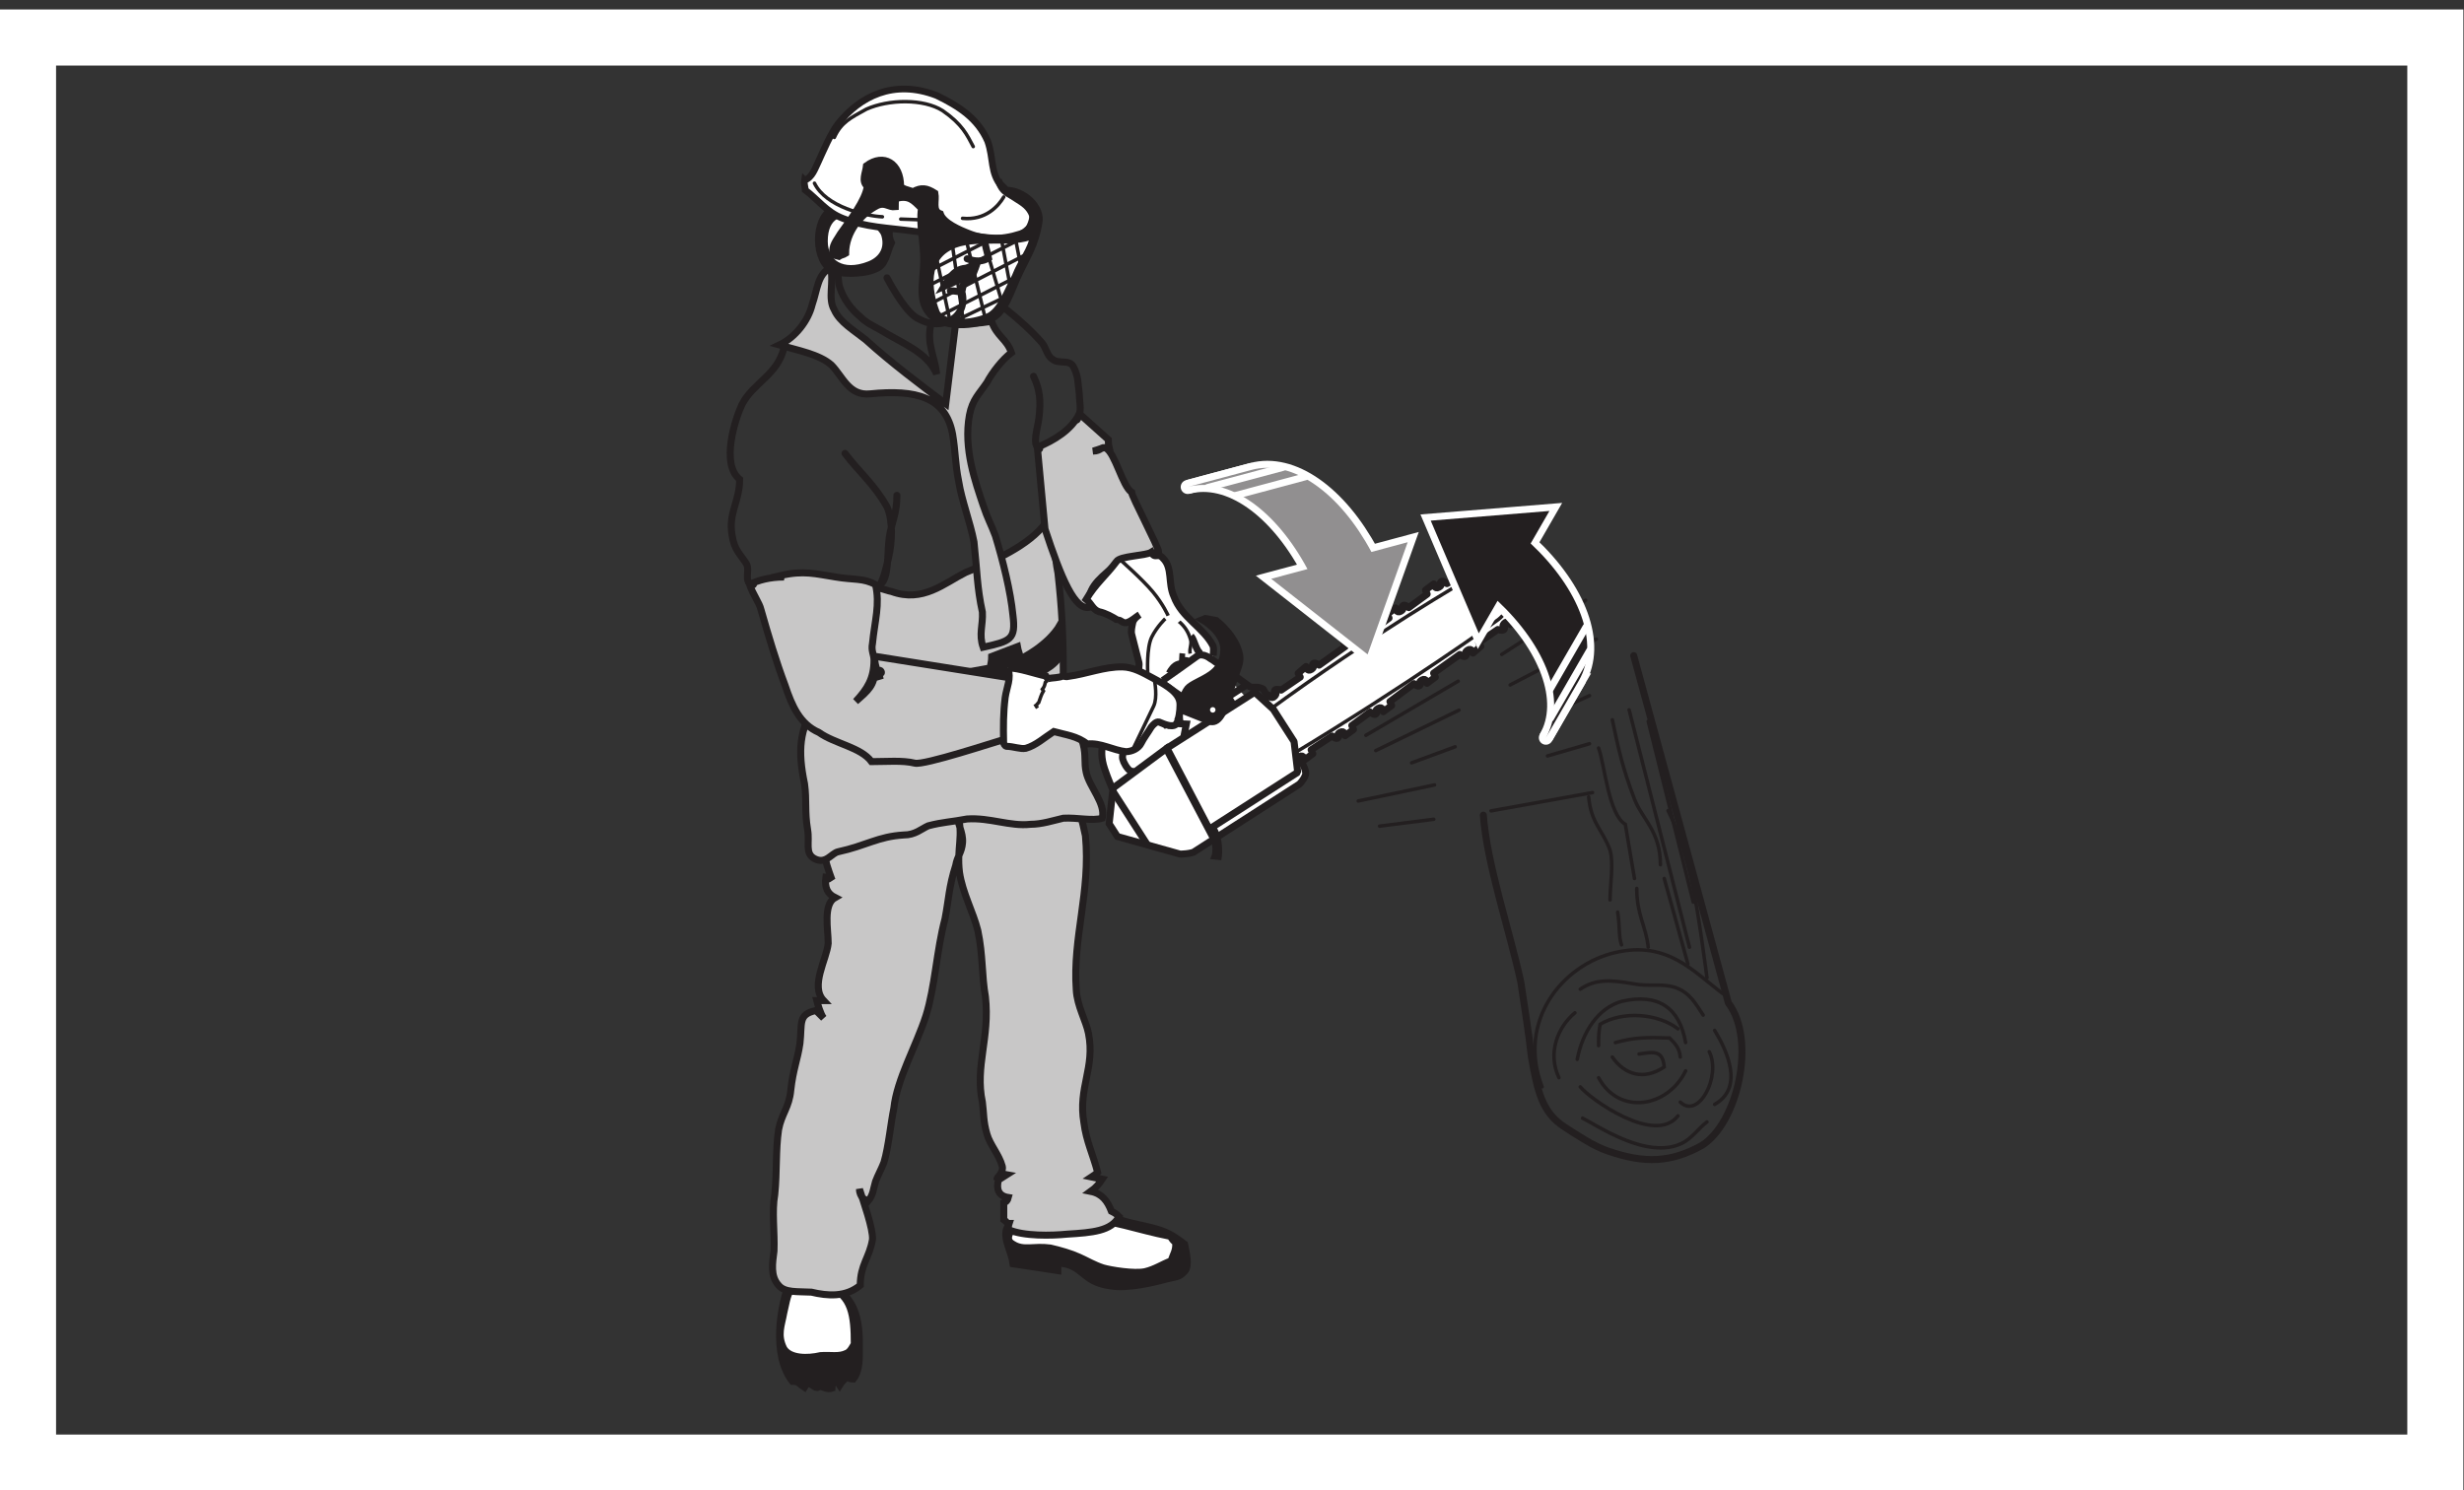 <?xml version="1.0" encoding="UTF-8" standalone="no"?>
<svg
   xmlns:dc="http://purl.org/dc/elements/1.1/"
   xmlns:cc="http://creativecommons.org/ns#"
   xmlns:rdf="http://www.w3.org/1999/02/22-rdf-syntax-ns#"
   xmlns:svg="http://www.w3.org/2000/svg"
   xmlns="http://www.w3.org/2000/svg"
   viewBox="0 0 234.333 141.733"
   height="141.733"
   width="234.333"
   xml:space="preserve"
   id="svg2"
   version="1.1"><rect x="0" y="0" width="234.333" height="141.733" fill="#333333" stroke="none"/><defs
     id="defs6" /><g
     transform="matrix(1.333,0,0,-1.333,0,141.733)"
     id="g10"><g
       transform="scale(0.1)"
       id="g12"><path
         id="path14"
         style="fill:#231f20;fill-opacity:1;fill-rule:nonzero;stroke:none"
         d="m 595.777,914.555 c -14.156,-3.266 -16.328,-34.305 -3.257,-43.563 4.351,-3.812 23.41,-3.812 31.582,0 8.171,2.719 8.171,10.887 11.976,19.059 -1.629,3.265 -1.629,5.988 -1.629,10.89 -4.902,3.27 -5.992,8.715 -10.894,11.438 -11.977,5.984 -21.782,3.266 -32.672,-1.633 l 4.894,3.809" /><path
         id="path16"
         style="fill:none;stroke:#231f20;stroke-width:4.806;stroke-linecap:round;stroke-linejoin:miter;stroke-miterlimit:3.864;stroke-dasharray:none;stroke-opacity:1"
         d="m 595.777,914.555 c -14.156,-3.266 -16.328,-34.305 -3.257,-43.563 4.351,-3.812 23.41,-3.812 31.582,0 8.171,2.719 8.171,10.887 11.976,19.059 -1.629,3.265 -1.629,5.988 -1.629,10.89 -4.902,3.27 -5.992,8.715 -10.894,11.438 -11.977,5.984 -21.782,3.266 -32.672,-1.633 z" /><path
         id="path18"
         style="fill:#ffffff;fill-opacity:1;fill-rule:nonzero;stroke:none"
         d="m 588.164,891.141 c 0,-15.793 13.063,-23.961 31.57,-16.883 7.637,2.719 14.715,9.801 11.45,21.238 -1.09,3.817 -4.36,5.445 -5.454,8.715 -6.531,2.176 -8.71,5.445 -15.242,6.535 -9.808,2.176 -22.324,-0.547 -22.324,-19.605" /><path
         id="path20"
         style="fill:none;stroke:#231f20;stroke-width:4.806;stroke-linecap:round;stroke-linejoin:miter;stroke-miterlimit:3.864;stroke-dasharray:none;stroke-opacity:1"
         d="m 588.164,891.141 c 0,-15.793 13.063,-23.961 31.57,-16.883 7.637,2.719 14.715,9.801 11.45,21.238 -1.09,3.817 -4.36,5.445 -5.454,8.715 -6.531,2.176 -8.71,5.445 -15.242,6.535 -9.808,2.176 -22.324,-0.547 -22.324,-19.605 z" /><path
         id="path22"
         style="fill:#231f20;fill-opacity:1;fill-rule:nonzero;stroke:none"
         d="m 574.543,155.41 c -5.445,0 -6.531,-2.722 -10.344,-4.355 -8.168,-19.61 -13.617,-55.008 1.09,-73.528 4.899,0 4.356,-1.629 8.711,-4.351 1.09,1.637 1.637,2.723 2.184,3.816 2.711,-1.641 7.078,-5.984 8.164,-2.734 3.816,-1.082 5.988,-2.715 9.257,-1.629 0,4.363 2.719,6.531 5.442,2.184 1.633,2.715 3.812,4.348 5.449,5.977 1.633,-1.629 2.727,-1.629 4.356,-1.629 4.902,6.004 4.355,15.254 4.355,25.598 0,21.785 -5.449,32.683 -19.602,41.941 -5.988,3.797 -9.804,9.246 -19.062,8.711" /><path
         id="path24"
         style="fill:none;stroke:#231f20;stroke-width:4.806;stroke-linecap:round;stroke-linejoin:miter;stroke-miterlimit:3.864;stroke-dasharray:none;stroke-opacity:1"
         d="m 574.543,155.41 c -5.445,0 -6.531,-2.722 -10.344,-4.355 -8.168,-19.61 -13.617,-55.008 1.09,-73.528 4.899,0 4.356,-1.629 8.711,-4.351 1.09,1.637 1.637,2.723 2.184,3.816 2.711,-1.641 7.078,-5.984 8.164,-2.734 3.816,-1.082 5.988,-2.715 9.257,-1.629 0,4.363 2.719,6.531 5.442,2.184 1.633,2.715 3.812,4.348 5.449,5.977 1.633,-1.629 2.727,-1.629 4.356,-1.629 4.902,6.004 4.355,15.254 4.355,25.598 0,21.785 -5.449,32.683 -19.602,41.941 -5.988,3.797 -9.804,9.246 -19.062,8.711 z" /><path
         id="path26"
         style="fill:#231f20;fill-opacity:1;fill-rule:nonzero;stroke:none"
         d="m 729.211,200.066 c -3.27,-3.281 -10.356,-9.8 -11.441,-14.707 -1.633,-7.625 3.808,-15.242 4.902,-23.964 l 32.133,-4.891 c 0,2.168 0,3.801 0,5.437 18.511,-1.089 16.328,-13.613 37.574,-16.336 11.98,-2.175 32.129,2.723 39.754,4.891 6.535,1.645 9.254,1.098 13.07,5.449 3.813,3.821 1.086,14.172 0,19.614 -6.535,4.902 -10.89,8.171 -20.148,10.886 -14.164,3.821 -19.606,3.821 -32.133,8.711 -17.426,4.91 -43.02,1.094 -61.535,5.996 -0.547,-0.539 -1.637,-1.086 -2.176,-1.086" /><path
         id="path28"
         style="fill:none;stroke:#231f20;stroke-width:4.806;stroke-linecap:round;stroke-linejoin:miter;stroke-miterlimit:3.864;stroke-dasharray:none;stroke-opacity:1"
         d="m 729.211,200.066 c -3.27,-3.281 -10.356,-9.8 -11.441,-14.707 -1.633,-7.625 3.808,-15.242 4.902,-23.964 l 32.133,-4.891 c 0,2.168 0,3.801 0,5.437 18.511,-1.089 16.328,-13.613 37.574,-16.336 11.98,-2.175 32.129,2.723 39.754,4.891 6.535,1.645 9.254,1.098 13.07,5.449 3.813,3.821 1.086,14.172 0,19.614 -6.535,4.902 -10.89,8.171 -20.148,10.886 -14.164,3.821 -19.606,3.821 -32.133,8.711 -17.426,4.91 -43.02,1.094 -61.535,5.996 -0.547,-0.539 -1.637,-1.086 -2.176,-1.086 z" /><path
         id="path30"
         style="fill:#ffffff;fill-opacity:1;fill-rule:nonzero;stroke:none"
         d="m 566.918,146.152 c -5.449,-5.449 -5.449,-10.898 -7.621,-19.609 -1.637,-9.246 -4.902,-15.789 0,-25.598 4.355,-7.066 16.887,-7.066 26.133,-4.898 7.09,0.555 13.078,-1.074 18.519,1.629 2.727,1.094 4.367,4.914 5.446,6.543 0,20.156 -1.637,34.844 -18.512,40.84 -7.621,2.175 -20.695,2.734 -26.684,-3.809 l 2.719,4.902" /><path
         id="path32"
         style="fill:none;stroke:#231f20;stroke-width:4.806;stroke-linecap:round;stroke-linejoin:miter;stroke-miterlimit:3.864;stroke-dasharray:none;stroke-opacity:1"
         d="m 566.918,146.152 c -5.449,-5.449 -5.449,-10.898 -7.621,-19.609 -1.637,-9.246 -4.902,-15.789 0,-25.598 4.355,-7.066 16.887,-7.066 26.133,-4.898 7.09,0.555 13.078,-1.074 18.519,1.629 2.727,1.094 4.367,4.914 5.446,6.543 0,20.156 -1.637,34.844 -18.512,40.84 -7.621,2.175 -20.695,2.734 -26.684,-3.809 z" /><path
         id="path34"
         style="fill:#ffffff;fill-opacity:1;fill-rule:nonzero;stroke:none"
         d="m 729.211,191.348 c -4.363,-1.641 -14.707,-11.438 -6.539,-15.789 7.621,-4.907 14.699,-1.094 26.683,-2.727 7.086,-1.633 14.704,-3.809 20.7,-6.543 5.98,-2.703 10.343,-5.437 16.875,-7.617 5.449,-1.633 22.332,-4.356 29.949,-2.727 7.082,1.633 12.531,5.45 18.519,7.641 1.633,4.891 3.813,7.613 3.27,13.062 -1.637,1.086 -2.73,2.715 -3.809,4.36 -25.054,4.898 -39.211,11.433 -68.074,13.609 -16.883,0 -26.148,-7.613 -40.844,-2.715 l 3.27,-0.554" /><path
         id="path36"
         style="fill:none;stroke:#231f20;stroke-width:4.806;stroke-linecap:round;stroke-linejoin:miter;stroke-miterlimit:3.864;stroke-dasharray:none;stroke-opacity:1"
         d="m 729.211,191.348 c -4.363,-1.641 -14.707,-11.438 -6.539,-15.789 7.621,-4.907 14.699,-1.094 26.683,-2.727 7.086,-1.633 14.704,-3.809 20.7,-6.543 5.98,-2.703 10.343,-5.437 16.875,-7.617 5.449,-1.633 22.332,-4.356 29.949,-2.727 7.082,1.633 12.531,5.45 18.519,7.641 1.633,4.891 3.813,7.613 3.27,13.062 -1.637,1.086 -2.73,2.715 -3.809,4.36 -25.054,4.898 -39.211,11.433 -68.074,13.609 -16.883,0 -26.148,-7.613 -40.844,-2.715 z" /><path
         id="path38"
         style="fill:#c8c7c7;fill-opacity:1;fill-rule:nonzero;stroke:none"
         d="m 654.602,490.328 c -15.25,-4.902 -43.571,-7.074 -57.192,-17.976 -14.148,-10.344 -8.711,-23.418 -3.805,-37.024 -1.085,1.078 -2.175,2.172 -4.359,2.172 -1.082,-7.621 1.09,-11.977 6.531,-14.703 -8.707,-4.902 -4.894,-22.871 -4.894,-32.668 -1.086,-11.445 -13.07,-30.5 -3.266,-40.848 h -4.902 c 0.547,-2.176 2.715,-9.804 4.902,-12.523 -1.64,1.637 -3.269,3.269 -5.449,5.445 -13.07,-2.726 -9.801,-9.265 -11.441,-23.418 -1.629,-11.445 -4.899,-18.519 -6.528,-33.219 -1.094,-12.531 -6.539,-16.882 -8.715,-28.32 -2.179,-14.707 -1.089,-30.5 -2.718,-46.277 -2.184,-11.992 0,-27.239 -0.547,-40.317 -1.098,-8.711 -2.727,-17.964 3.265,-24.5 4.356,-5.449 13.614,-4.355 23.411,-4.902 11.441,-2.727 24.511,-3.809 34.859,4.902 0,14.7 6.539,19.602 8.719,32.676 0.535,7.617 -6.543,27.227 -9.266,35.938 0,-3.262 1.09,-4.356 2.184,-6.536 1.629,-0.542 2.718,-1.636 3.808,-2.175 3.809,4.355 3.809,8.711 5.446,14.16 1.632,4.355 4.359,9.258 5.996,13.613 3.265,10.899 4.902,28.32 7.074,38.672 2.172,20.691 15.793,44.105 22.871,65.895 6.531,20.691 7.629,46.828 13.609,69.148 2.735,14.16 2.735,22.883 7.637,38.133 1.082,6.527 4.356,9.25 4.902,16.332 0.536,7.625 -3.82,13.07 -3.82,20.695 4.899,-15.246 -0.547,-24.504 1.637,-41.933 2.183,-14.707 9.801,-28.325 13.066,-41.391 3.809,-17.969 2.731,-32.121 5.446,-47.367 3.265,-29.418 -7.618,-49.571 -2.172,-75.164 1.089,-8.164 0.535,-13.618 3.265,-22.871 2.172,-7.622 8.711,-14.7 10.887,-22.864 1.094,-4.367 -3.262,-7.09 -3.809,-9.804 0,3.261 4.364,4.343 7.079,3.808 l -5.989,-3.808 c -1.633,-6.543 0,-11.446 7.078,-12.539 -0.547,-2.176 -1.632,-3.25 -3.265,-3.809 v -11.973 c 1.633,-1.086 2.176,-2.722 3.808,-2.722 -0.543,-1.633 -0.543,-2.727 -0.543,-4.36 10.891,-4.898 31.043,-4.363 41.938,-3.269 17.969,1.093 31.582,2.176 37.023,12.519 -2.175,2.188 -3.269,2.727 -5.441,3.821 -2.723,7.078 -6.539,12.527 -14.703,14.16 3.812,2.722 5.992,5.437 8.164,8.711 -2.723,0.547 -4.899,1.09 -7.617,1.629 1.632,1.093 2.718,1.64 4.347,3.269 -3.258,12.531 -8.164,22.324 -9.797,35.402 -4.355,25.04 8.168,39.207 3.266,63.711 -1.633,8.711 -8.164,19.61 -8.715,31.043 -2.715,37.571 10.352,69.707 6.535,110 -2.175,10.356 -4.898,21.25 -8.711,29.411 -21.785,1.64 -49.554,2.726 -73.519,-3.809 -10.34,-3.27 -28.859,0.547 -37.57,-2.176" /><path
         id="path40"
         style="fill:none;stroke:#231f20;stroke-width:5;stroke-linecap:round;stroke-linejoin:miter;stroke-miterlimit:3.864;stroke-dasharray:none;stroke-opacity:1"
         d="m 654.602,490.328 c -15.25,-4.902 -43.571,-7.074 -57.192,-17.976 -14.148,-10.344 -8.711,-23.418 -3.805,-37.024 -1.085,1.078 -2.175,2.172 -4.359,2.172 -1.082,-7.621 1.09,-11.977 6.531,-14.703 -8.707,-4.902 -4.894,-22.871 -4.894,-32.668 -1.086,-11.445 -13.07,-30.5 -3.266,-40.848 h -4.902 c 0.547,-2.176 2.715,-9.804 4.902,-12.523 -1.64,1.637 -3.269,3.269 -5.449,5.445 -13.07,-2.726 -9.801,-9.265 -11.441,-23.418 -1.629,-11.445 -4.899,-18.519 -6.528,-33.219 -1.094,-12.531 -6.539,-16.882 -8.715,-28.32 -2.179,-14.707 -1.089,-30.5 -2.718,-46.277 -2.184,-11.992 0,-27.239 -0.547,-40.317 -1.098,-8.711 -2.727,-17.964 3.265,-24.5 4.356,-5.449 13.614,-4.355 23.411,-4.902 11.441,-2.727 24.511,-3.809 34.859,4.902 0,14.7 6.539,19.602 8.719,32.676 0.535,7.617 -6.543,27.227 -9.266,35.938 0,-3.262 1.09,-4.356 2.184,-6.536 1.629,-0.542 2.718,-1.636 3.808,-2.175 3.809,4.355 3.809,8.711 5.446,14.16 1.632,4.355 4.359,9.258 5.996,13.613 3.265,10.899 4.902,28.32 7.074,38.672 2.172,20.691 15.793,44.105 22.871,65.895 6.531,20.691 7.629,46.828 13.609,69.148 2.735,14.16 2.735,22.883 7.637,38.133 1.082,6.527 4.356,9.25 4.902,16.332 0.536,7.625 -3.82,13.07 -3.82,20.695 4.899,-15.246 -0.547,-24.504 1.637,-41.933 2.183,-14.707 9.801,-28.325 13.066,-41.391 3.809,-17.969 2.731,-32.121 5.446,-47.367 3.265,-29.418 -7.618,-49.571 -2.172,-75.164 1.089,-8.164 0.535,-13.618 3.265,-22.871 2.172,-7.622 8.711,-14.7 10.887,-22.864 1.094,-4.367 -3.262,-7.09 -3.809,-9.804 0,3.261 4.364,4.343 7.079,3.808 l -5.989,-3.808 c -1.633,-6.543 0,-11.446 7.078,-12.539 -0.547,-2.176 -1.632,-3.25 -3.265,-3.809 v -11.973 c 1.633,-1.086 2.176,-2.722 3.808,-2.722 -0.543,-1.633 -0.543,-2.727 -0.543,-4.36 10.891,-4.898 31.043,-4.363 41.938,-3.269 17.969,1.093 31.582,2.176 37.023,12.519 -2.175,2.188 -3.269,2.727 -5.441,3.821 -2.723,7.078 -6.539,12.527 -14.703,14.16 3.812,2.722 5.992,5.437 8.164,8.711 -2.723,0.547 -4.899,1.09 -7.617,1.629 1.632,1.093 2.718,1.64 4.347,3.269 -3.258,12.531 -8.164,22.324 -9.797,35.402 -4.355,25.04 8.168,39.207 3.266,63.711 -1.633,8.711 -8.164,19.61 -8.715,31.043 -2.715,37.571 10.352,69.707 6.535,110 -2.175,10.356 -4.898,21.25 -8.711,29.411 -21.785,1.64 -49.554,2.726 -73.519,-3.809 -10.34,-3.27 -28.859,0.547 -37.57,-2.176 z" /><path
         id="path42"
         style="fill:#c8c7c7;fill-opacity:1;fill-rule:nonzero;stroke:none"
         d="m 746.09,690.184 c -11.985,-16.332 -37.031,-27.231 -57.184,-35.395 -15.25,-7.625 -30.5,-21.781 -52.828,-13.613 -3.805,0.547 -14.152,5.445 -19.601,2.172 -3.27,-2.172 -3.27,-10.34 -3.817,-15.243 -2.719,-11.441 -3.265,-26.136 -7.074,-37.031 -5.992,-14.156 -16.34,-19.605 -23.418,-30.5 -11.98,-17.426 -13.07,-33.211 -8.168,-56.633 1.637,-11.984 0,-19.605 2.184,-32.671 1.629,-9.262 -2.184,-16.883 4.902,-20.7 8.16,-4.355 11.98,3.817 16.875,4.903 20.148,4.355 28.316,10.894 46.836,11.984 8.168,0 12.527,4.352 17.422,6.527 10.355,2.727 16.34,2.727 27.777,4.903 16.332,1.093 30.496,-5.446 45.199,-3.809 8.168,0 16.344,2.727 23.418,4.356 10.348,0.546 20.696,-2.176 27.77,0 2.726,10.347 -9.254,22.332 -11.434,32.675 -1.633,7.079 0,11.985 -2.179,20.153 -4.903,17.961 -15.25,29.945 -14.157,50.101 0,28.317 -1.093,47.379 -3.808,71.883 -2.731,13.067 -1.637,26.141 -10.348,33.766 l 1.633,2.172" /><path
         id="path44"
         style="fill:none;stroke:#231f20;stroke-width:5;stroke-linecap:round;stroke-linejoin:miter;stroke-miterlimit:3.864;stroke-dasharray:none;stroke-opacity:1"
         d="m 746.09,690.184 c -11.985,-16.332 -37.031,-27.231 -57.184,-35.395 -15.25,-7.625 -30.5,-21.781 -52.828,-13.613 -3.805,0.547 -14.152,5.445 -19.601,2.172 -3.27,-2.172 -3.27,-10.34 -3.817,-15.243 -2.719,-11.441 -3.265,-26.136 -7.074,-37.031 -5.992,-14.156 -16.34,-19.605 -23.418,-30.5 -11.98,-17.426 -13.07,-33.211 -8.168,-56.633 1.637,-11.984 0,-19.605 2.184,-32.671 1.629,-9.262 -2.184,-16.883 4.902,-20.7 8.16,-4.355 11.98,3.817 16.875,4.903 20.148,4.355 28.316,10.894 46.836,11.984 8.168,0 12.527,4.352 17.422,6.527 10.355,2.727 16.34,2.727 27.777,4.903 16.332,1.093 30.496,-5.446 45.199,-3.809 8.168,0 16.344,2.727 23.418,4.356 10.348,0.546 20.696,-2.176 27.77,0 2.726,10.347 -9.254,22.332 -11.434,32.675 -1.633,7.079 0,11.985 -2.179,20.153 -4.903,17.961 -15.25,29.945 -14.157,50.101 0,28.317 -1.093,47.379 -3.808,71.883 -2.731,13.067 -1.637,26.141 -10.348,33.766 z" /><path
         id="path46"
         style="fill:#231f20;fill-opacity:1;fill-rule:nonzero;stroke:none"
         d="m 756.441,617.758 c -8.722,-15.242 -28.328,-24.504 -28.328,-24.504 -0.539,3.816 -1.633,5.441 -2.172,8.715 l -18.519,-7.086 c 0,-3.262 -0.547,-4.899 -1.094,-8.164 L 627.91,572.555 c 1.637,-5.442 4.903,-9.254 4.903,-15.789 l 73.515,14.703 c 0,-2.723 0,-3.817 0,-7.078 l 21.785,7.078 c 0.543,1.633 1.098,3.812 1.098,5.988 36.48,14.164 28.855,23.965 27.23,40.301" /><path
         id="path48"
         style="fill:none;stroke:#231f20;stroke-width:4.806;stroke-linecap:round;stroke-linejoin:miter;stroke-miterlimit:3.864;stroke-dasharray:none;stroke-opacity:1"
         d="m 756.441,617.758 c -8.722,-15.242 -28.328,-24.504 -28.328,-24.504 -0.539,3.816 -1.633,5.441 -2.172,8.715 l -18.519,-7.086 c 0,-3.262 -0.547,-4.899 -1.094,-8.164 L 627.91,572.555 c 1.637,-5.442 4.903,-9.254 4.903,-15.789 l 73.515,14.703 c 0,-2.723 0,-3.817 0,-7.078 l 21.785,7.078 c 0.543,1.633 1.098,3.812 1.098,5.988 36.48,14.164 28.855,23.965 27.23,40.301 z" /><path
         id="path50"
         style="fill:#c8c7c7;fill-opacity:1;fill-rule:nonzero;stroke:none"
         d="m 559.297,651.52 c -9.805,0 -18.516,-2.172 -24.508,-5.442 2.18,-6.535 7.074,-13.07 8.172,-17.973 5.441,-19.058 10.644,-36.507 17.18,-53.941 4.902,-14.699 10.511,-27.547 24.121,-33.543 11.445,-8.164 29.875,-10.484 37.5,-20.824 10.347,0 22.246,1.082 30.957,-1.098 6.539,-1.633 57.027,15.067 64.652,17.239 l 5.387,43.324 -98.309,15.656 c -1.633,-3.27 2.481,-13.285 3.574,-16.559 -3.82,14.704 6.426,-0.902 -3.921,6.723 0,-10.894 -4.903,-14.707 -13.614,-22.328 8.168,8.715 13.067,16.34 13.067,29.414 0,4.348 -2.176,6.527 -1.082,11.977 1.629,16.332 5.437,27.769 2.172,41.933 -8.715,4.899 -15.793,3.27 -28.321,5.442 -14.156,2.179 -22.867,4.906 -39.211,1.093 l 2.184,-1.093" /><path
         id="path52"
         style="fill:none;stroke:#231f20;stroke-width:5;stroke-linecap:round;stroke-linejoin:miter;stroke-miterlimit:3.864;stroke-dasharray:none;stroke-opacity:1"
         d="m 559.297,651.52 c -9.805,0 -18.516,-2.172 -24.508,-5.442 2.18,-6.535 7.074,-13.07 8.172,-17.973 5.441,-19.058 10.644,-36.507 17.18,-53.941 4.902,-14.699 10.511,-27.547 24.121,-33.543 11.445,-8.164 29.875,-10.484 37.5,-20.824 10.347,0 22.246,1.082 30.957,-1.098 6.539,-1.633 57.027,15.067 64.652,17.239 l 5.387,43.324 -98.309,15.656 c -1.633,-3.27 2.481,-13.285 3.574,-16.559 -3.82,14.704 6.426,-0.902 -3.921,6.723 0,-10.894 -4.903,-14.707 -13.614,-22.328 8.168,8.715 13.067,16.34 13.067,29.414 0,4.348 -2.176,6.527 -1.082,11.977 1.629,16.332 5.437,27.769 2.172,41.933 -8.715,4.899 -15.793,3.27 -28.321,5.442 -14.156,2.179 -22.867,4.906 -39.211,1.093 z" /><path
         id="path54"
         style="fill:#c8c7c7;fill-opacity:1;fill-rule:nonzero;stroke:none"
         d="M 770.055,768.063 C 764.605,756.625 752.074,749 740.098,744.102 l 5.445,-58.274 c 11.434,-34.637 21.535,-59.504 32.43,-55.695 -3.813,11.437 5.425,19.773 16.312,28.484 9.266,8.719 19.387,7.383 32.457,10.645 0,3.265 -19.418,40.011 -19.418,42.73 -6.531,4.36 -11.816,28.219 -18.355,31.481 -3.262,1.64 -3.125,-2.094 -9.114,-2.094 4.356,1.094 6.528,2.723 11.43,2.723 -0.539,2.175 -0.539,3.812 -0.539,5.445 l -20.691,18.516" /><path
         id="path56"
         style="fill:none;stroke:#231f20;stroke-width:5;stroke-linecap:round;stroke-linejoin:miter;stroke-miterlimit:3.864;stroke-dasharray:none;stroke-opacity:1"
         d="M 770.055,768.063 C 764.605,756.625 752.074,749 740.098,744.102 l 5.445,-58.274 c 11.434,-34.637 21.535,-59.504 32.43,-55.695 -3.813,11.437 5.425,19.773 16.312,28.484 9.266,8.719 19.387,7.383 32.457,10.645 0,3.265 -19.418,40.011 -19.418,42.73 -6.531,4.36 -11.816,28.219 -18.355,31.481 -3.262,1.64 -3.125,-2.094 -9.114,-2.094 4.356,1.094 6.528,2.723 11.43,2.723 -0.539,2.175 -0.539,3.812 -0.539,5.445 z" /><path
         id="path58"
         style="fill:#c8c7c7;fill-opacity:1;fill-rule:nonzero;stroke:none"
         d="m 674.75,775.141 c -17.426,13.074 -39.207,29.41 -57.187,45.75 -8.168,6.535 -18.516,12.523 -22.325,21.234 -4.902,8.168 0,20.148 -2.718,29.953 -9.258,-4.359 -9.258,-15.246 -13.071,-26.14 -2.73,-11.434 -11.984,-23.418 -23.418,-28.864 13.067,-3.812 28.317,-6.539 37.035,-14.16 8.161,-8.168 12.52,-22.324 27.762,-20.687 32.68,3.261 53.922,-2.184 58.82,-28.868 2.184,-13.07 1.637,-20.152 4.356,-33.765 2.184,-13.617 8.168,-28.864 10.894,-43.024 2.18,-20.144 2.18,-32.675 5.993,-50.097 0.535,-9.262 -2.727,-15.793 0.535,-25.051 19.613,4.359 23.422,5.449 21.246,22.875 -1.633,16.879 -7.074,38.656 -12.527,56.633 -3.27,8.715 -5.45,11.98 -8.719,21.785 -5.442,16.34 -14.156,40.297 -9.801,64.262 2.184,11.437 7.086,15.25 12.531,23.414 3.809,7.082 10.887,16.336 17.422,21.242 -3.265,9.801 -10.344,11.433 -14.156,22.32 -9.805,-1.629 -15.25,-1.629 -25.59,-1.086 l -7.082,-57.726" /><path
         id="path60"
         style="fill:none;stroke:#231f20;stroke-width:5;stroke-linecap:round;stroke-linejoin:miter;stroke-miterlimit:3.864;stroke-dasharray:none;stroke-opacity:1"
         d="m 674.75,775.141 c -17.426,13.074 -39.207,29.41 -57.187,45.75 -8.168,6.535 -18.516,12.523 -22.325,21.234 -4.902,8.168 0,20.148 -2.718,29.953 -9.258,-4.359 -9.258,-15.246 -13.071,-26.14 -2.73,-11.434 -11.984,-23.418 -23.418,-28.864 13.067,-3.812 28.317,-6.539 37.035,-14.16 8.161,-8.168 12.52,-22.324 27.762,-20.687 32.68,3.261 53.922,-2.184 58.82,-28.868 2.184,-13.07 1.637,-20.152 4.356,-33.765 2.184,-13.617 8.168,-28.864 10.894,-43.024 2.18,-20.144 2.18,-32.675 5.993,-50.097 0.535,-9.262 -2.727,-15.793 0.535,-25.051 19.613,4.359 23.422,5.449 21.246,22.875 -1.633,16.879 -7.074,38.656 -12.527,56.633 -3.27,8.715 -5.45,11.98 -8.719,21.785 -5.442,16.34 -14.156,40.297 -9.801,64.262 2.184,11.437 7.086,15.25 12.531,23.414 3.809,7.082 10.887,16.336 17.422,21.242 -3.265,9.801 -10.344,11.433 -14.156,22.32 -9.805,-1.629 -15.25,-1.629 -25.59,-1.086 z" /><path
         id="path62"
         style="fill:none;stroke:#231f20;stroke-width:5;stroke-linecap:round;stroke-linejoin:miter;stroke-miterlimit:3.864;stroke-dasharray:none;stroke-opacity:1"
         d="m 559.297,814.891 c -4.902,-19.602 -21.785,-24.5 -29.949,-40.289 -4.907,-10.356 -15.25,-42.485 -1.645,-53.375 0,-15.793 -8.16,-23.961 -5.441,-39.754 1.633,-10.891 5.992,-13.614 10.351,-20.692 2.719,-4.902 -2.726,-13.617 4.899,-14.703" /><path
         id="path64"
         style="fill:none;stroke:#231f20;stroke-width:5;stroke-linecap:round;stroke-linejoin:miter;stroke-miterlimit:3.864;stroke-dasharray:none;stroke-opacity:1"
         d="m 602.859,739.746 c 9.801,-13.07 20.696,-21.781 29.954,-38.125 4.359,-9.801 3.812,-25.051 1.093,-36.484 -1.633,-6.539 -3.265,-14.16 -5.996,-19.059 6.539,4.356 4.903,21.781 6.539,33.766 1.629,10.886 5.438,16.332 5.438,29.945" /><path
         id="path66"
         style="fill:none;stroke:#231f20;stroke-width:5;stroke-linecap:round;stroke-linejoin:miter;stroke-miterlimit:3.864;stroke-dasharray:none;stroke-opacity:1"
         d="m 737.371,794.746 c 4.359,-9.258 5.449,-16.879 3.82,-29.949 -0.554,-5.992 -5.449,-19.606 0.539,-21.785" /><path
         id="path68"
         style="fill:none;stroke:#231f20;stroke-width:5;stroke-linecap:round;stroke-linejoin:miter;stroke-miterlimit:3.864;stroke-dasharray:none;stroke-opacity:1"
         d="m 718.313,842.125 c 8.167,-6.527 17.429,-14.699 25.05,-23.418 2.727,-3.269 3.809,-9.258 7.082,-11.437 4.903,-4.356 11.977,0 15.246,-5.446 3.813,-7.078 3.27,-11.98 4.364,-20.144 0,-5.996 2.172,-12.524 -1.637,-17.973" /><path
         id="path70"
         style="fill:none;stroke:#231f20;stroke-width:5;stroke-linecap:round;stroke-linejoin:miter;stroke-miterlimit:3.864;stroke-dasharray:none;stroke-opacity:1"
         d="m 594.145,870.992 c 5.449,-2.726 3.265,-7.629 4.902,-12.531 2.726,-8.711 8.711,-16.336 14.707,-21.234 4.355,-4.36 9.254,-6.539 14.156,-9.258 14.711,-9.262 33.77,-15.789 40.305,-31.586 -1.098,12.523 -7.629,21.781 -3.817,36.484" /><path
         id="path72"
         style="fill:#ffffff;fill-opacity:1;fill-rule:nonzero;stroke:none"
         d="m 574,934.707 c 5.449,1.637 7.621,8.711 9.801,13.066 3.269,7.079 8.719,20.157 14.16,27.231 15.246,19.059 39.211,32.136 70.254,20.152 15.789,-7.621 29.402,-16.34 36.48,-32.679 4.364,-12.52 1.633,-22.325 9.809,-32.129 8.711,-11.43 21.238,-9.801 23.418,-26.137 -4.902,-4.359 -7.082,-8.172 -14.707,-9.801 -8.711,-2.726 -26.137,0 -33.766,1.629 -13.613,1.09 -21.781,0 -37.031,2.18 -20.145,2.722 -34.309,2.722 -51.191,9.258 -11.43,4.355 -17.965,13.617 -26.684,20.144 0,2.184 -1.086,3.813 -0.543,7.086" /><path
         id="path74"
         style="fill:none;stroke:#231f20;stroke-width:4.806;stroke-linecap:round;stroke-linejoin:miter;stroke-miterlimit:3.864;stroke-dasharray:none;stroke-opacity:1"
         d="m 574,934.707 c 5.449,1.637 7.621,8.711 9.801,13.066 3.269,7.079 8.719,20.157 14.16,27.231 15.246,19.059 39.211,32.136 70.254,20.152 15.789,-7.621 29.402,-16.34 36.48,-32.679 4.364,-12.52 1.633,-22.325 9.809,-32.129 8.711,-11.43 21.238,-9.801 23.418,-26.137 -4.902,-4.359 -7.082,-8.172 -14.707,-9.801 -8.711,-2.726 -26.137,0 -33.766,1.629 -13.613,1.09 -21.781,0 -37.031,2.18 -20.145,2.722 -34.309,2.722 -51.191,9.258 -11.43,4.355 -17.965,13.617 -26.684,20.144 0,2.184 -1.086,3.813 -0.543,7.086 z" /><path
         id="path76"
         style="fill:none;stroke:#231f20;stroke-width:2.5;stroke-linecap:round;stroke-linejoin:miter;stroke-miterlimit:3.864;stroke-dasharray:none;stroke-opacity:1"
         d="m 581.086,932.527 c 8.16,-16.882 36.477,-23.418 48.461,-23.964" /><path
         id="path78"
         style="fill:none;stroke:#231f20;stroke-width:2.5;stroke-linecap:round;stroke-linejoin:miter;stroke-miterlimit:3.864;stroke-dasharray:none;stroke-opacity:1"
         d="m 642.621,906.934 30.492,-1.09" /><path
         id="path80"
         style="fill:none;stroke:#231f20;stroke-width:2.5;stroke-linecap:round;stroke-linejoin:miter;stroke-miterlimit:3.864;stroke-dasharray:none;stroke-opacity:1"
         d="m 716.137,922.723 c -3.813,-6.532 -13.074,-16.879 -29.403,-15.246" /><path
         id="path82"
         style="fill:none;stroke:#231f20;stroke-width:2.5;stroke-linecap:round;stroke-linejoin:miter;stroke-miterlimit:3.864;stroke-dasharray:none;stroke-opacity:1"
         d="m 694.352,958.668 c -4.356,8.168 -7.618,15.789 -21.778,25.594 -13.621,8.715 -38.668,8.168 -54.465,1.09 -10.886,-5.989 -17.968,-9.258 -22.871,-20.153" /><path
         id="path84"
         style="fill:#231f20;fill-opacity:1;fill-rule:nonzero;stroke:none"
         d="m 642.621,930.348 c 0,16.336 -11.98,23.965 -24.512,14.707 -0.546,-5.45 -3.812,-10.895 0.547,-14.707 -1.093,-9.801 -12.527,-24.504 -19.062,-33.766 -2.723,-4.898 -6.528,-8.168 -5.449,-15.25 1.632,-0.539 2.726,-0.539 4.363,-1.082 1.633,1.082 3.265,1.082 4.898,2.176 0,15.25 10.891,28.32 22.871,34.308 5.453,2.184 7.629,-1.632 12.528,-1.089 0,2.718 0,3.812 0.547,5.992 9.253,2.176 11.98,-1.09 17.972,-7.082 -1.64,-11.981 1.629,-23.957 1.629,-37.032 0,-13.617 -4.351,-27.23 3.266,-37.031 7.629,-10.89 29.406,-10.89 43.023,-5.441 11.981,3.258 16.336,21.781 22.332,33.758 5.985,12.523 10.887,19.605 13.617,34.851 2.715,11.985 -10.898,23.961 -23.421,23.961 -1.633,2.727 -4.903,3.813 -5.446,7.629 2.719,-14.156 15.789,-10.348 22.871,-19.605 3.813,-6.536 0,-13.071 -2.175,-17.426 -13.618,-5.446 -27.778,-7.078 -41.395,-1.637 -7.074,2.731 -18.512,7.629 -20.687,14.164 -5.993,2.176 -2.723,9.254 -3.821,14.703 -5.984,3.813 -9.793,4.356 -15.785,1.082 -3.809,1.637 -8.711,1.637 -9.805,5.996 l 1.094,-2.179" /><path
         id="path86"
         style="fill:none;stroke:#231f20;stroke-width:4.806;stroke-linecap:round;stroke-linejoin:miter;stroke-miterlimit:3.864;stroke-dasharray:none;stroke-opacity:1"
         d="m 642.621,930.348 c 0,16.336 -11.98,23.965 -24.512,14.707 -0.546,-5.45 -3.812,-10.895 0.547,-14.707 -1.093,-9.801 -12.527,-24.504 -19.062,-33.766 -2.723,-4.898 -6.528,-8.168 -5.449,-15.25 1.632,-0.539 2.726,-0.539 4.363,-1.082 1.633,1.082 3.265,1.082 4.898,2.176 0,15.25 10.891,28.32 22.871,34.308 5.453,2.184 7.629,-1.632 12.528,-1.089 0,2.718 0,3.812 0.547,5.992 9.253,2.176 11.98,-1.09 17.972,-7.082 -1.64,-11.981 1.629,-23.957 1.629,-37.032 0,-13.617 -4.351,-27.23 3.266,-37.031 7.629,-10.89 29.406,-10.89 43.023,-5.441 11.981,3.258 16.336,21.781 22.332,33.758 5.985,12.523 10.887,19.605 13.617,34.851 2.715,11.985 -10.898,23.961 -23.421,23.961 -1.633,2.727 -4.903,3.813 -5.446,7.629 2.719,-14.156 15.789,-10.348 22.871,-19.605 3.813,-6.536 0,-13.071 -2.175,-17.426 -13.618,-5.446 -27.778,-7.078 -41.395,-1.637 -7.074,2.731 -18.512,7.629 -20.687,14.164 -5.993,2.176 -2.723,9.254 -3.821,14.703 -5.984,3.813 -9.793,4.356 -15.785,1.082 -3.809,1.637 -8.711,1.637 -9.805,5.996 z" /><path
         id="path88"
         style="fill:#ffffff;fill-opacity:1;fill-rule:nonzero;stroke:none"
         d="m 737.371,895.496 c -14.699,-7.625 -43.019,0.543 -59.359,-8.172 -17.973,-8.711 -16.332,-30.492 -9.797,-47.379 5.98,-9.257 25.047,-7.621 36.48,-2.718 9.266,3.812 14.16,19.062 19.614,28.863 4.347,11.433 11.433,18.515 13.062,29.406" /><path
         id="path90"
         style="fill:none;stroke:#231f20;stroke-width:4.806;stroke-linecap:round;stroke-linejoin:miter;stroke-miterlimit:3.864;stroke-dasharray:none;stroke-opacity:1"
         d="m 737.371,895.496 c -14.699,-7.625 -43.019,0.543 -59.359,-8.172 -17.973,-8.711 -16.332,-30.492 -9.797,-47.379 5.98,-9.257 25.047,-7.621 36.48,-2.718 9.266,3.812 14.16,19.062 19.614,28.863 4.347,11.433 11.433,18.515 13.062,29.406 z" /><path
         id="path92"
         style="fill:none;stroke:#231f20;stroke-width:2.5;stroke-linecap:round;stroke-linejoin:miter;stroke-miterlimit:3.864;stroke-dasharray:none;stroke-opacity:1"
         d="m 709.602,893.863 -49.016,-25.054 6.531,15.25 10.348,-48.461 9.805,-1.645 -8.168,57.188 9.804,2.722 14.157,-58.265 11.98,11.433 -13.617,46.285 13.078,-1.089 6.535,-34.856 7.074,16.887 -3.804,19.605 10.343,2.176 -74.066,-37.578 2.18,-12.523 69.707,35.941 -6.532,-15.789 -56.64,-28.863 10.347,-3.813 38.665,18.516" /><path
         id="path94"
         style="fill:none;stroke:#231f20;stroke-width:5;stroke-linecap:round;stroke-linejoin:miter;stroke-miterlimit:3.864;stroke-dasharray:none;stroke-opacity:1"
         d="m 632.813,865 c 4.359,-8.168 14.71,-26.145 22.871,-29.402 16.89,-9.266 35.402,1.629 30.504,19.601 0.546,1.633 0.546,2.723 1.082,4.899 2.179,1.629 3.273,2.722 5.445,3.808 1.637,4.36 2.73,6.543 4.363,11.442" /><path
         id="path96"
         style="fill:none;stroke:#231f20;stroke-width:5;stroke-linecap:round;stroke-linejoin:miter;stroke-miterlimit:3.864;stroke-dasharray:none;stroke-opacity:1"
         d="m 689.996,878.613 c 5.988,-2.179 10.895,-2.179 15.246,0.543 -1.086,5.449 -2.722,9.805 -2.722,13.071" /><path
         id="path98"
         style="fill:#231f20;fill-opacity:1;fill-rule:nonzero;stroke:none"
         d="m 694.352,871.531 c -10.891,2.18 -15.793,-3.812 -21.239,-13.07 6.535,2.727 9.801,5.445 18.512,6.539 l 2.727,6.531" /><path
         id="path100"
         style="fill:none;stroke:#231f20;stroke-width:4.806;stroke-linecap:round;stroke-linejoin:miter;stroke-miterlimit:3.864;stroke-dasharray:none;stroke-opacity:1"
         d="m 694.352,871.531 c -10.891,2.18 -15.793,-3.812 -21.239,-13.07 6.535,2.727 9.801,5.445 18.512,6.539 z" /><path
         id="path102"
         style="fill:none;stroke:#231f20;stroke-width:5;stroke-linecap:round;stroke-linejoin:miter;stroke-miterlimit:3.864;stroke-dasharray:none;stroke-opacity:1"
         d="m 678.012,855.742 c 3.273,0 4.355,-0.543 6.539,-0.543" /><path
         id="path104"
         style="fill:none;stroke:#231f20;stroke-width:2.5;stroke-linecap:round;stroke-linejoin:miter;stroke-miterlimit:3.864;stroke-dasharray:none;stroke-opacity:1"
         d="m 1229.28,354.172 c -20.7,15.246 -39.21,38.129 -76.79,29.418 -38.11,-8.727 -70.24,-49.02 -52.28,-95.856" /><path
         id="path106"
         style="fill:none;stroke:#231f20;stroke-width:2.5;stroke-linecap:round;stroke-linejoin:miter;stroke-miterlimit:3.864;stroke-dasharray:none;stroke-opacity:1"
         d="m 1112.2,294.27 c -8.17,17.425 -1.1,35.941 11.42,46.289" /><path
         id="path108"
         style="fill:none;stroke:#231f20;stroke-width:2.5;stroke-linecap:round;stroke-linejoin:miter;stroke-miterlimit:3.864;stroke-dasharray:none;stroke-opacity:1"
         d="m 1127.44,357.441 c 11.44,7.625 22.34,6.532 38.13,3.809 10.89,-2.172 20.14,0.551 29.95,-2.715 10.35,-3.812 14.16,-11.441 19.61,-19.609" /><path
         id="path110"
         style="fill:none;stroke:#231f20;stroke-width:2.5;stroke-linecap:round;stroke-linejoin:miter;stroke-miterlimit:3.864;stroke-dasharray:none;stroke-opacity:1"
         d="m 1223.29,328.035 c 8.71,-14.152 21.24,-40.847 0,-52.832" /><path
         id="path112"
         style="fill:none;stroke:#231f20;stroke-width:2.5;stroke-linecap:round;stroke-linejoin:miter;stroke-miterlimit:3.864;stroke-dasharray:none;stroke-opacity:1"
         d="m 1219.47,312.789 c 8.72,-17.43 -7.61,-48.48 -20.68,-35.941" /><path
         id="path114"
         style="fill:none;stroke:#231f20;stroke-width:2.5;stroke-linecap:round;stroke-linejoin:miter;stroke-miterlimit:3.864;stroke-dasharray:none;stroke-opacity:1"
         d="m 1202.6,299.172 c -12.53,-26.137 -47.39,-32.133 -62.09,-4.902" /><path
         id="path116"
         style="fill:none;stroke:#231f20;stroke-width:2.5;stroke-linecap:round;stroke-linejoin:miter;stroke-miterlimit:3.864;stroke-dasharray:none;stroke-opacity:1"
         d="m 1150.31,308.98 c 8.72,-12.535 22.33,-16.878 37.04,-7.078 -1.09,11.981 -7.09,10.887 -17.97,9.25" /><path
         id="path118"
         style="fill:none;stroke:#231f20;stroke-width:2.5;stroke-linecap:round;stroke-linejoin:miter;stroke-miterlimit:3.864;stroke-dasharray:none;stroke-opacity:1"
         d="m 1152.49,319.324 c 13.62,3.805 22.88,3.805 38.67,3.27 3.81,-3.824 7.08,-7.082 7.63,-13.614" /><path
         id="path120"
         style="fill:none;stroke:#231f20;stroke-width:2.5;stroke-linecap:round;stroke-linejoin:miter;stroke-miterlimit:3.864;stroke-dasharray:none;stroke-opacity:1"
         d="m 1197.15,329.133 c -14.16,10.883 -39.21,13.055 -55.55,3.25 -1.09,-5.988 -1.09,-9.254 -1.09,-15.242" /><path
         id="path122"
         style="fill:none;stroke:#231f20;stroke-width:2.5;stroke-linecap:round;stroke-linejoin:miter;stroke-miterlimit:3.864;stroke-dasharray:none;stroke-opacity:1"
         d="m 1125.26,307.34 c 3.82,19.601 14.71,36.484 31.6,41.39 26.13,5.993 41.38,-4.371 45.74,-29.406" /><path
         id="path124"
         style="fill:none;stroke:#231f20;stroke-width:2.5;stroke-linecap:round;stroke-linejoin:miter;stroke-miterlimit:3.864;stroke-dasharray:none;stroke-opacity:1"
         d="m 1127.44,287.734 c 7.08,-8.711 53.37,-41.921 69.71,-20.695" /><path
         id="path126"
         style="fill:none;stroke:#231f20;stroke-width:2.5;stroke-linecap:round;stroke-linejoin:miter;stroke-miterlimit:3.864;stroke-dasharray:none;stroke-opacity:1"
         d="m 1129.08,265.398 c 10.89,-5.437 46.29,-29.937 70.79,-17.957 7.08,3.262 12.53,11.426 17.98,15.254" /><path
         id="path128"
         style="fill:none;stroke:#231f20;stroke-width:5;stroke-linecap:round;stroke-linejoin:round;stroke-miterlimit:3.864;stroke-dasharray:none;stroke-opacity:1"
         d="m 1165.57,595.426 67.52,-247.789 c 20.15,-26.68 6.54,-86.035 -19.06,-101.824 -21.78,-11.985 -40.3,-13.079 -66.98,-3.833 -9.8,3.274 -21.24,10.903 -30.51,16.887 -16.33,10.352 -19.59,25.598 -23.95,50.113 -2.17,19.055 -4.36,32.129 -7.63,53.903 -8.71,39.215 -23.95,83.324 -26.68,118.719" /><path
         id="path130"
         style="fill:none;stroke:#231f20;stroke-width:2.5;stroke-linecap:round;stroke-linejoin:miter;stroke-miterlimit:3.864;stroke-dasharray:none;stroke-opacity:1"
         d="m 1150.31,549.68 c 4.36,-20.696 7.08,-33.774 15.8,-56.637 5.44,-14.16 18.51,-22.875 18.51,-46.836" /><path
         id="path132"
         style="fill:none;stroke:#231f20;stroke-width:2.5;stroke-linecap:round;stroke-linejoin:miter;stroke-miterlimit:3.864;stroke-dasharray:none;stroke-opacity:1"
         d="m 1187.35,436.406 16.88,-60.992" /><path
         id="path134"
         style="fill:none;stroke:#231f20;stroke-width:2.5;stroke-linecap:round;stroke-linejoin:miter;stroke-miterlimit:3.864;stroke-dasharray:none;stroke-opacity:1"
         d="m 1140.51,529.531 c 4.36,-11.988 7.08,-47.383 19.07,-54.465 l 6.53,-38.66" /><path
         id="path136"
         style="fill:none;stroke:#231f20;stroke-width:2.5;stroke-linecap:round;stroke-linejoin:miter;stroke-miterlimit:3.864;stroke-dasharray:none;stroke-opacity:1"
         d="m 1167.74,429.324 c 0,-19.066 6.54,-26.679 8.18,-41.926" /><path
         id="path138"
         style="fill:none;stroke:#231f20;stroke-width:2.5;stroke-linecap:round;stroke-linejoin:miter;stroke-miterlimit:3.864;stroke-dasharray:none;stroke-opacity:1"
         d="m 1133.43,494.68 c 1.64,-19.067 10.35,-23.965 15.25,-38.121 2.73,-9.262 0,-25.055 0,-35.403" /><path
         id="path140"
         style="fill:none;stroke:#231f20;stroke-width:2.5;stroke-linecap:round;stroke-linejoin:miter;stroke-miterlimit:3.864;stroke-dasharray:none;stroke-opacity:1"
         d="m 1154.12,412.441 c 1.64,-10.343 0.55,-16.875 2.74,-23.41" /><path
         id="path142"
         style="fill:none;stroke:#231f20;stroke-width:2.5;stroke-linecap:round;stroke-linejoin:miter;stroke-miterlimit:3.864;stroke-dasharray:none;stroke-opacity:1"
         d="m 1190.07,484.867 c 16.88,-33.765 21.79,-75.687 27.78,-119.262" /><path
         id="path144"
         style="fill:none;stroke:#231f20;stroke-width:2.5;stroke-linecap:round;stroke-linejoin:miter;stroke-miterlimit:3.864;stroke-dasharray:none;stroke-opacity:1"
         d="m 1162.29,556.754 43.03,-169.356" /><path
         id="path146"
         style="fill:none;stroke:#231f20;stroke-width:2.5;stroke-linecap:round;stroke-linejoin:miter;stroke-miterlimit:3.864;stroke-dasharray:none;stroke-opacity:1"
         d="m 1175.92,548.586 32.13,-129.059" /><path
         id="path148"
         style="fill:#231f20;fill-opacity:1;fill-rule:nonzero;stroke:none"
         d="m 826.43,577.691 24.769,17.305 11.012,-0.793" /><path
         id="path150"
         style="fill:none;stroke:#231f20;stroke-width:4.806;stroke-linecap:round;stroke-linejoin:miter;stroke-miterlimit:3.864;stroke-dasharray:none;stroke-opacity:1"
         d="m 826.43,577.691 24.769,17.305 11.012,-0.793" /><path
         id="path152"
         style="fill:none;stroke:#231f20;stroke-width:2.5;stroke-linecap:round;stroke-linejoin:miter;stroke-miterlimit:3.864;stroke-dasharray:none;stroke-opacity:1"
         d="m 974.465,538.57 65.895,38.66" /><path
         id="path154"
         style="fill:none;stroke:#231f20;stroke-width:2.5;stroke-linecap:round;stroke-linejoin:miter;stroke-miterlimit:3.864;stroke-dasharray:none;stroke-opacity:1"
         d="m 1071.4,596.293 59.9,38.668" /><path
         id="path156"
         style="fill:none;stroke:#231f20;stroke-width:2.5;stroke-linecap:round;stroke-linejoin:miter;stroke-miterlimit:3.864;stroke-dasharray:none;stroke-opacity:1"
         d="m 1138.93,607.184 -26.14,-14.157" /><path
         id="path158"
         style="fill:none;stroke:#231f20;stroke-width:2.5;stroke-linecap:round;stroke-linejoin:miter;stroke-miterlimit:3.864;stroke-dasharray:none;stroke-opacity:1"
         d="m 1103.53,588.121 -26.15,-13.613" /><path
         id="path160"
         style="fill:none;stroke:#231f20;stroke-width:2.5;stroke-linecap:round;stroke-linejoin:miter;stroke-miterlimit:3.864;stroke-dasharray:none;stroke-opacity:1"
         d="M 1040.91,556.539 981.543,527.676" /><path
         id="path162"
         style="fill:none;stroke:#231f20;stroke-width:2.5;stroke-linecap:round;stroke-linejoin:miter;stroke-miterlimit:3.864;stroke-dasharray:none;stroke-opacity:1"
         d="m 1038.17,530.395 -31.04,-11.442" /><path
         id="path164"
         style="fill:none;stroke:#231f20;stroke-width:2.5;stroke-linecap:round;stroke-linejoin:miter;stroke-miterlimit:3.864;stroke-dasharray:none;stroke-opacity:1"
         d="m 1134.02,566.887 -20.14,-9.258" /><path
         id="path166"
         style="fill:none;stroke:#231f20;stroke-width:2.5;stroke-linecap:round;stroke-linejoin:miter;stroke-miterlimit:3.864;stroke-dasharray:none;stroke-opacity:1"
         d="m 1134.02,532.574 -29.95,-8.719" /><path
         id="path168"
         style="fill:none;stroke:#231f20;stroke-width:2.5;stroke-linecap:round;stroke-linejoin:miter;stroke-miterlimit:3.864;stroke-dasharray:none;stroke-opacity:1"
         d="M 1023.48,503.168 969.016,491.727" /><path
         id="path170"
         style="fill:none;stroke:#231f20;stroke-width:2.5;stroke-linecap:round;stroke-linejoin:miter;stroke-miterlimit:3.864;stroke-dasharray:none;stroke-opacity:1"
         d="m 1022.93,478.668 -38.672,-4.902" /><path
         id="path172"
         style="fill:none;stroke:#231f20;stroke-width:2.5;stroke-linecap:round;stroke-linejoin:miter;stroke-miterlimit:3.864;stroke-dasharray:none;stroke-opacity:1"
         d="m 1063.78,484.648 72.42,13.075" /><path
         id="path174"
         style="fill:#ffffff;fill-opacity:1;fill-rule:nonzero;stroke:none"
         d="m 901.777,553.805 -0.859,7.558 4.031,5.973 c 0,0 2.121,-3.504 4.465,-0.875 2.356,2.621 -0.184,3.25 -0.184,3.25 0,0 -0.187,1.691 1.891,1.652 2.102,-0.035 2.91,-0.543 2.91,-0.543 l 13.614,9.301 -1.485,2.707 5.586,4.84 c 0,0 0.82,-4.078 3.801,-2.109 2.969,1.964 0.848,3.293 0.848,3.293 0,0 0.351,1.746 2.257,1.128 1.895,-0.617 2.493,-1.347 2.493,-1.347 l 18.691,13.347 -1.203,2.856 5.945,4.418 c 0,0 0.434,-4.188 3.547,-2.441 3.105,1.734 1.152,3.253 1.152,3.253 0,0 0.496,1.719 2.317,0.95 1.804,-0.782 2.312,-1.563 2.312,-1.563 l 17.102,12.77 -1.203,2.855 5.937,4.418 c 0,0 0.442,-4.191 3.543,-2.445 3.115,1.738 1.145,3.258 1.145,3.258 0,0 0.52,1.722 2.32,0.941 1.82,-0.773 2.33,-1.559 2.33,-1.559 l 13.13,9.649 -1.2,2.851 5.94,4.414 c 0,0 0.44,-4.183 3.54,-2.441 3.12,1.738 1.16,3.258 1.16,3.258 0,0 0.5,1.723 2.31,0.945 1.82,-0.773 2.33,-1.558 2.33,-1.558 l 15.62,8.687 -0.62,3.082 6.52,3.477 c 0,0 -0.36,-4.297 2.95,-3.051 3.32,1.246 1.71,3.101 1.71,3.101 0,0 0.81,1.661 2.41,0.575 1.59,-1.082 1.93,-1.961 1.93,-1.961 l 14.94,-7.969 3.26,1.492 3.8,-5.078 c 0,0 -4.58,-0.937 -3.2,-3.672 1.37,-2.726 3.32,-0.679 3.32,-0.679 0,0 1.77,-0.266 0.65,-2.079 -1.13,-1.816 -2.05,-2.398 -2.05,-2.398 l -4.13,-14.723 2.33,-2.062 -4.04,-5.969 c 0,0 -2.12,3.504 -4.47,0.879 -2.34,-2.625 0.19,-3.258 0.19,-3.258 0,0 0.19,-1.687 -1.9,-1.648 -2.09,0.035 -2.9,0.539 -2.9,0.539 l -13.61,-9.305 1.48,-2.703 -5.58,-4.828 c 0,0 -0.82,4.074 -3.8,2.101 -2.97,-1.972 -0.86,-3.3 -0.86,-3.3 0,0 -0.34,-1.743 -2.25,-1.121 -1.89,0.621 -2.49,1.339 -2.49,1.339 l -18.69,-13.343 1.2,-2.852 -5.94,-4.418 c 0,0 -0.43,4.184 -3.55,2.441 -3.1,-1.742 -1.14,-3.253 -1.14,-3.253 0,0 -0.51,-1.731 -2.32,-0.95 -1.82,0.782 -2.32,1.563 -2.32,1.563 l -17.092,-12.774 1.196,-2.851 -5.942,-4.414 c 0,0 -0.425,4.183 -3.543,2.445 -3.117,-1.742 -1.152,-3.258 -1.152,-3.258 0,0 -0.508,-1.73 -2.312,-0.953 -1.809,0.781 -2.317,1.57 -2.317,1.57 l -13.144,-9.656 1.203,-2.844 -5.942,-4.421 c 0,0 -0.437,4.187 -3.543,2.449 -3.117,-1.742 -1.14,-3.258 -1.14,-3.258 0,0 -0.52,-1.734 -2.324,-0.945 -1.821,0.769 -2.329,1.558 -2.329,1.558 l -14.937,-9.843 1.199,-2.848 -5.945,-4.422 c 0,0 -0.434,4.184 -3.535,2.441 -3.11,-1.73 -1.157,-3.257 -1.157,-3.257 0,0 -0.504,-1.715 -2.312,-0.946 -1.817,0.782 -2.324,1.563 -2.324,1.563 l -19.571,33.004" /><path
         id="path176"
         style="fill:none;stroke:#231f20;stroke-width:5;stroke-linecap:round;stroke-linejoin:round;stroke-miterlimit:3.864;stroke-dasharray:none;stroke-opacity:1"
         d="m 901.777,553.805 -0.859,7.558 4.031,5.973 c 0,0 2.121,-3.504 4.465,-0.875 2.356,2.621 -0.184,3.25 -0.184,3.25 0,0 -0.187,1.691 1.891,1.652 2.102,-0.035 2.91,-0.543 2.91,-0.543 l 13.614,9.301 -1.485,2.707 5.586,4.84 c 0,0 0.82,-4.078 3.801,-2.109 2.969,1.964 0.848,3.293 0.848,3.293 0,0 0.351,1.746 2.257,1.128 1.895,-0.617 2.493,-1.347 2.493,-1.347 l 18.691,13.347 -1.203,2.856 5.945,4.418 c 0,0 0.434,-4.188 3.547,-2.441 3.105,1.734 1.152,3.253 1.152,3.253 0,0 0.496,1.719 2.317,0.95 1.804,-0.782 2.312,-1.563 2.312,-1.563 l 17.102,12.77 -1.203,2.855 5.937,4.418 c 0,0 0.442,-4.191 3.543,-2.445 3.115,1.738 1.145,3.258 1.145,3.258 0,0 0.52,1.722 2.32,0.941 1.82,-0.773 2.33,-1.559 2.33,-1.559 l 13.13,9.649 -1.2,2.851 5.94,4.414 c 0,0 0.44,-4.183 3.54,-2.441 3.12,1.738 1.16,3.258 1.16,3.258 0,0 0.5,1.723 2.31,0.945 1.82,-0.773 2.33,-1.558 2.33,-1.558 l 15.62,8.687 -0.62,3.082 6.52,3.477 c 0,0 -0.36,-4.297 2.95,-3.051 3.32,1.246 1.71,3.101 1.71,3.101 0,0 0.81,1.661 2.41,0.575 1.59,-1.082 1.93,-1.961 1.93,-1.961 l 14.94,-7.969 3.26,1.492 3.8,-5.078 c 0,0 -4.58,-0.937 -3.2,-3.672 1.37,-2.726 3.32,-0.679 3.32,-0.679 0,0 1.77,-0.266 0.65,-2.079 -1.13,-1.816 -2.05,-2.398 -2.05,-2.398 l -4.13,-14.723 2.33,-2.062 -4.04,-5.969 c 0,0 -2.12,3.504 -4.47,0.879 -2.34,-2.625 0.19,-3.258 0.19,-3.258 0,0 0.19,-1.687 -1.9,-1.648 -2.09,0.035 -2.9,0.539 -2.9,0.539 l -13.61,-9.305 1.48,-2.703 -5.58,-4.828 c 0,0 -0.82,4.074 -3.8,2.101 -2.97,-1.972 -0.86,-3.3 -0.86,-3.3 0,0 -0.34,-1.743 -2.25,-1.121 -1.89,0.621 -2.49,1.339 -2.49,1.339 l -18.69,-13.343 1.2,-2.852 -5.94,-4.418 c 0,0 -0.43,4.184 -3.55,2.441 -3.1,-1.742 -1.14,-3.253 -1.14,-3.253 0,0 -0.51,-1.731 -2.32,-0.95 -1.82,0.782 -2.32,1.563 -2.32,1.563 l -17.092,-12.774 1.196,-2.851 -5.942,-4.414 c 0,0 -0.425,4.183 -3.543,2.445 -3.117,-1.742 -1.152,-3.258 -1.152,-3.258 0,0 -0.508,-1.73 -2.312,-0.953 -1.809,0.781 -2.317,1.57 -2.317,1.57 l -13.144,-9.656 1.203,-2.844 -5.942,-4.421 c 0,0 -0.437,4.187 -3.543,2.449 -3.117,-1.742 -1.14,-3.258 -1.14,-3.258 0,0 -0.52,-1.734 -2.324,-0.945 -1.821,0.769 -2.329,1.558 -2.329,1.558 l -14.937,-9.843 1.199,-2.848 -5.945,-4.422 c 0,0 -0.434,4.184 -3.535,2.441 -3.11,-1.73 -1.157,-3.257 -1.157,-3.257 0,0 -0.504,-1.715 -2.312,-0.946 -1.817,0.782 -2.324,1.563 -2.324,1.563 z" /><path
         id="path178"
         style="fill:#ffffff;fill-opacity:1;fill-rule:nonzero;stroke:none"
         d="m 920.305,523.992 c 83.705,50.309 147.045,96.031 147.045,96.031 9.53,6.192 13.09,18.215 7.79,26.379 -5.43,8.344 -17.85,10 -27.39,3.801 0,0 -67.105,-38.449 -144.012,-94.871 -5.32,-3.457 16.567,-31.34 16.567,-31.34" /><path
         id="path180"
         style="fill:none;stroke:#231f20;stroke-width:2.5;stroke-linecap:round;stroke-linejoin:round;stroke-miterlimit:3.864;stroke-dasharray:none;stroke-opacity:1"
         d="m 920.305,523.992 c 83.705,50.309 147.045,96.031 147.045,96.031 9.53,6.192 13.09,18.215 7.79,26.379 -5.43,8.344 -17.85,10 -27.39,3.801 0,0 -67.105,-38.449 -144.012,-94.871 -5.32,-3.457 16.567,-31.34 16.567,-31.34 z" /><path
         id="path182"
         style="fill:#ffffff;fill-opacity:1;fill-rule:nonzero;stroke:none"
         d="m 925.852,524.262 c 0,0 6.863,-10.258 5.535,-13.992 -1.348,-3.743 -4.407,-6.579 -4.407,-6.579 l -75.593,-48.589 c 0,0 -1.992,-0.707 -5.227,-1.047 -3.23,-0.36 -4.336,-0.2 -4.336,-0.2 l -44.601,12.5 -5.899,9.172 2.625,24.137 c 0,0 -3.304,7.387 -5.863,14.953 -2.563,7.567 -2.395,14.012 -1.121,17.414 1.265,3.407 39.512,44.688 39.512,44.688 0,0 10.812,7.816 15.98,11.429 5.172,3.606 14.578,8.219 14.578,8.219 0,0 1.024,0.653 2.285,0.024 0.309,-0.145 2.383,-1.594 5.348,-3.696" /><path
         id="path184"
         style="fill:none;stroke:#231f20;stroke-width:5;stroke-linecap:butt;stroke-linejoin:miter;stroke-miterlimit:4;stroke-dasharray:none;stroke-opacity:1"
         d="m 925.852,524.262 c 0,0 6.863,-10.258 5.535,-13.992 -1.348,-3.743 -4.407,-6.579 -4.407,-6.579 l -75.593,-48.589 c 0,0 -1.992,-0.707 -5.227,-1.047 -3.23,-0.36 -4.336,-0.2 -4.336,-0.2 l -44.601,12.5 -5.899,9.172 2.625,24.137 c 0,0 -3.304,7.387 -5.863,14.953 -2.563,7.567 -2.395,14.012 -1.121,17.414 1.265,3.407 39.512,44.688 39.512,44.688 0,0 10.812,7.816 15.98,11.429 5.172,3.606 14.578,8.219 14.578,8.219 0,0 1.024,0.653 2.285,0.024 0.309,-0.145 2.383,-1.594 5.348,-3.696" /><path
         id="path186"
         style="fill:#ffffff;fill-opacity:1;fill-rule:nonzero;stroke:none"
         d="m 826.941,574.262 c -3.023,-0.539 -6.007,-0.383 -8.855,0.957 -3.008,0.656 -4.758,4.715 -5.492,8.554 -0.574,2.223 0.48,4.633 -0.09,6.856 -1.707,6.68 -3.406,13.355 -5.106,20.039 -0.566,2.227 0.082,5.234 0.743,8.25 0.652,3.016 4.316,5.367 4.933,5.766 -3.117,-2.008 -5.109,-4.149 -8.562,-5.496 -3.449,-1.36 -4.801,2.085 -7.028,1.527 -0.609,-0.399 -0.214,-1.012 -0.437,-2.016 0.223,1.004 0.437,2.016 0.437,2.016 -4.187,2.484 -8.379,4.969 -13.398,6.062 -4.406,1.489 -5.539,5.938 -9.129,8.825 6.641,11.171 14.148,16.98 21.566,26.933 2.493,4.188 20.665,3.969 24.942,6.719 2.527,-5.285 4.582,0.094 8.34,-4.406 6.937,-6.766 3.398,-17.723 7.672,-27.071 5.589,-15.41 21,-21.918 28.027,-35.535 0.57,-2.226 0.137,-4.238 0.086,-6.855" /><path
         id="path188"
         style="fill:none;stroke:#231f20;stroke-width:5;stroke-linecap:butt;stroke-linejoin:miter;stroke-miterlimit:4;stroke-dasharray:none;stroke-opacity:1"
         d="m 826.941,574.262 c -3.023,-0.539 -6.007,-0.383 -8.855,0.957 -3.008,0.656 -4.758,4.715 -5.492,8.554 -0.574,2.223 0.48,4.633 -0.09,6.856 -1.707,6.68 -3.406,13.355 -5.106,20.039 -0.566,2.227 0.082,5.234 0.743,8.25 0.652,3.016 4.316,5.367 4.933,5.766 -3.117,-2.008 -5.109,-4.149 -8.562,-5.496 -3.449,-1.36 -4.801,2.085 -7.028,1.527 -0.609,-0.399 -0.214,-1.012 -0.437,-2.016 0.223,1.004 0.437,2.016 0.437,2.016 -4.187,2.484 -8.379,4.969 -13.398,6.062 -4.406,1.489 -5.539,5.938 -9.129,8.825 6.641,11.171 14.148,16.98 21.566,26.933 2.493,4.188 20.665,3.969 24.942,6.719 2.527,-5.285 4.582,0.094 8.34,-4.406 6.937,-6.766 3.398,-17.723 7.672,-27.071 5.589,-15.41 21,-21.918 28.027,-35.535 0.57,-2.226 0.137,-4.238 0.086,-6.855" /><path
         id="path190"
         style="fill:#ffffff;fill-opacity:1;fill-rule:nonzero;stroke:none"
         d="m 849.703,609.355 c 2.57,-2.667 3.445,-10.738 7.238,-12.621" /><path
         id="path192"
         style="fill:none;stroke:#231f20;stroke-width:5;stroke-linecap:butt;stroke-linejoin:miter;stroke-miterlimit:4;stroke-dasharray:none;stroke-opacity:1"
         d="m 849.703,609.355 c 2.57,-2.667 3.445,-10.738 7.238,-12.621" /><path
         id="path194"
         style="fill:#ffffff;fill-opacity:1;fill-rule:nonzero;stroke:none"
         d="m 849.086,596.871 c -0.734,3.844 1.535,7.031 0.172,10.477 -1.524,5.07 -3.883,8.73 -7.848,12.226 l 0.391,-0.621" /><path
         id="path196"
         style="fill:none;stroke:#231f20;stroke-width:2.5;stroke-linecap:butt;stroke-linejoin:miter;stroke-miterlimit:4;stroke-dasharray:none;stroke-opacity:1"
         d="m 849.086,596.871 c -0.734,3.844 1.535,7.031 0.172,10.477 -1.524,5.07 -3.883,8.73 -7.848,12.226 l 0.391,-0.621" /><path
         id="path198"
         style="fill:#ffffff;fill-opacity:1;fill-rule:nonzero;stroke:none"
         d="m 832.773,529.527 62.383,39.797 13.289,-12.176 14.797,-23.027 2.61,-21.949 -63.075,-40.527 -30.242,57.804" /><path
         id="path200"
         style="fill:none;stroke:#231f20;stroke-width:5;stroke-linecap:round;stroke-linejoin:bevel;stroke-miterlimit:4;stroke-dasharray:none;stroke-opacity:1"
         d="m 832.773,529.527 62.383,39.797 13.289,-12.176 14.797,-23.027 2.61,-21.949 -63.075,-40.527 -30.242,57.804" /><path
         id="path202"
         style="fill:#231f20;fill-opacity:1;fill-rule:nonzero;stroke:none"
         d="m 840.863,557.465 21.293,-8.477 c 0,0 2.934,-1.871 6.063,0.43 3.125,2.297 4.883,7.176 4.883,7.176 l 10.394,30.867 c 0,0 1.719,4.164 0.953,8.379 -2.539,13.844 -16.719,24.668 -16.719,24.668 l -7.789,1.418 -2.082,-0.848 c 0,0 15.571,-8.992 15.293,-21.551 -0.207,-9.082 -4.679,-14.238 -9.226,-17.453 -6.137,-4.332 -13.758,-6.82 -16.567,-10.07 -2.804,-3.242 -6.496,-14.539 -6.496,-14.539" /><path
         id="path204"
         style="fill:none;stroke:#231f20;stroke-width:5;stroke-linecap:butt;stroke-linejoin:miter;stroke-miterlimit:4;stroke-dasharray:none;stroke-opacity:1"
         d="m 840.863,557.465 21.293,-8.477 c 0,0 2.934,-1.871 6.063,0.43 3.125,2.297 4.883,7.176 4.883,7.176 l 10.394,30.867 c 0,0 1.719,4.164 0.953,8.379 -2.539,13.844 -16.719,24.668 -16.719,24.668 l -7.789,1.418 -2.082,-0.848 c 0,0 15.571,-8.992 15.293,-21.551 -0.207,-9.082 -4.679,-14.238 -9.226,-17.453 -6.137,-4.332 -13.758,-6.82 -16.567,-10.07 -2.804,-3.242 -6.496,-14.539 -6.496,-14.539 z" /><path
         id="path206"
         style="fill:none;stroke:#231f20;stroke-width:5;stroke-linecap:butt;stroke-linejoin:miter;stroke-miterlimit:4;stroke-dasharray:none;stroke-opacity:1"
         d="m 872.02,588.727 -8.348,-13.43" /><path
         id="path208"
         style="fill:none;stroke:#231f20;stroke-width:5;stroke-linecap:butt;stroke-linejoin:miter;stroke-miterlimit:4;stroke-dasharray:none;stroke-opacity:1"
         d="m 842.207,557.18 c 0,0 -0.715,-2.477 -0.754,-5.094 -0.043,-2.617 0.781,-5.254 0.781,-5.254 l 4.161,-0.207 -1.754,-8.906" /><path
         id="path210"
         style="fill:#ffffff;fill-opacity:1;fill-rule:nonzero;stroke:none"
         d="m 867.645,552.984 c -2.055,-1.339 -4.809,-0.738 -6.145,1.336 -1.328,2.063 -0.73,4.817 1.336,6.149 2.07,1.34 4.824,0.73 6.152,-1.336 1.328,-2.074 0.735,-4.824 -1.343,-6.149" /><path
         id="path212"
         style="fill:none;stroke:#231f20;stroke-width:5;stroke-linecap:butt;stroke-linejoin:miter;stroke-miterlimit:4;stroke-dasharray:none;stroke-opacity:1"
         d="m 867.645,552.984 c -2.055,-1.339 -4.809,-0.738 -6.145,1.336 -1.328,2.063 -0.73,4.817 1.336,6.149 2.07,1.34 4.824,0.73 6.152,-1.336 1.328,-2.074 0.735,-4.824 -1.343,-6.149 z" /><path
         id="path214"
         style="fill:none;stroke:#231f20;stroke-width:5;stroke-linecap:butt;stroke-linejoin:miter;stroke-miterlimit:4;stroke-dasharray:none;stroke-opacity:1"
         d="m 864.668,592.695 v 0" /><path
         id="path216"
         style="fill:none;stroke:#231f20;stroke-width:5;stroke-linecap:butt;stroke-linejoin:miter;stroke-miterlimit:4;stroke-dasharray:none;stroke-opacity:1"
         d="m 864.668,592.695 v 0" /><path
         id="path218"
         style="fill:none;stroke:#231f20;stroke-width:5;stroke-linecap:butt;stroke-linejoin:miter;stroke-miterlimit:4;stroke-dasharray:none;stroke-opacity:1"
         d="m 903.992,566.742 -2.762,4.766 c 0,0 -2.128,1.515 -5.476,1.367 -3.359,-0.145 -3.969,0.332 -3.969,0.332 0,0 -17.875,12.941 -27.117,19.488 0,0 -6.57,5.403 -10.719,2.301 -4.715,-3.543 -24.375,-17.305 -24.375,-17.305" /><path
         id="path220"
         style="fill:none;stroke:#231f20;stroke-width:5;stroke-linecap:butt;stroke-linejoin:miter;stroke-miterlimit:4;stroke-dasharray:none;stroke-opacity:1"
         d="m 876.648,565.41 3.372,-5.242" /><path
         id="path222"
         style="fill:none;stroke:#231f20;stroke-width:5;stroke-linecap:butt;stroke-linejoin:miter;stroke-miterlimit:4;stroke-dasharray:none;stroke-opacity:1"
         d="M 889.668,574.727 875.816,565.82" /><path
         id="path224"
         style="fill:none;stroke:#231f20;stroke-width:5;stroke-linecap:butt;stroke-linejoin:miter;stroke-miterlimit:4;stroke-dasharray:none;stroke-opacity:1"
         d="m 794.063,498.594 24.23,-37.696" /><path
         id="path226"
         style="fill:none;stroke:#231f20;stroke-width:5;stroke-linecap:butt;stroke-linejoin:miter;stroke-miterlimit:4;stroke-dasharray:none;stroke-opacity:1"
         d="m 794.039,500.875 38.024,28.188 33.855,-64.321" /><path
         id="path228"
         style="fill:none;stroke:#231f20;stroke-width:5;stroke-linecap:butt;stroke-linejoin:miter;stroke-miterlimit:4;stroke-dasharray:none;stroke-opacity:1"
         d="m 827.559,576.848 16.004,-11.028 -0.68,-0.722 c 0,0 -4.613,1.39 -7.399,-0.149 -3.183,-1.758 -8.48,-9.195 -8.48,-9.195 0,0 -4.066,-5.777 -8.109,-10.688 -4.047,-4.898 -13.653,-12.804 -15.758,-14.445 -2.114,-1.641 -2.047,-5.332 -2.278,-7.219 -0.23,-1.875 1.25,-5.527 3.891,-8.734 2.633,-3.195 5.484,-1.363 5.484,-1.363" /><path
         id="path230"
         style="fill:none;stroke:#231f20;stroke-width:5;stroke-linecap:butt;stroke-linejoin:miter;stroke-miterlimit:4;stroke-dasharray:none;stroke-opacity:1"
         d="m 824.254,551.969 c 0,0 1.684,0.508 2.074,-0.106 0.395,-0.609 4.82,-5.246 4.82,-5.246 l 0.688,0.723 -5.188,7.609" /><path
         id="path232"
         style="fill:none;stroke:#231f20;stroke-width:5;stroke-linecap:butt;stroke-linejoin:miter;stroke-miterlimit:4;stroke-dasharray:none;stroke-opacity:1"
         d="m 827.203,555.883 7.16,-9.793 0.739,0.187 c 0,0 0.253,2.746 1.968,5.008 1.719,2.254 4.434,4.289 4.434,4.289" /><path
         id="path234"
         style="fill:none;stroke:#231f20;stroke-width:5;stroke-linecap:butt;stroke-linejoin:miter;stroke-miterlimit:4;stroke-dasharray:none;stroke-opacity:1"
         d="m 823.402,573.883 c 0,0 -0.316,0.945 -1.054,0.762 -0.75,-0.192 -11.625,-8.344 -17.203,-12.211 -5.575,-3.875 -14.977,-11.637 -14.977,-11.637 0,0 -0.074,-0.332 0.043,-1.418 0.117,-1.074 3.973,-7.52 3.973,-7.52" /><path
         id="path236"
         style="fill:none;stroke:#231f20;stroke-width:5;stroke-linecap:butt;stroke-linejoin:miter;stroke-miterlimit:4;stroke-dasharray:none;stroke-opacity:1"
         d="m 845.238,589.645 -1.675,0.367 0.281,4.484 1.547,-0.156" /><path
         id="path238"
         style="fill:none;stroke:#231f20;stroke-width:5;stroke-linecap:butt;stroke-linejoin:miter;stroke-miterlimit:4;stroke-dasharray:none;stroke-opacity:1"
         d="m 845.391,594.34 -0.153,-4.695" /><path
         id="path240"
         style="fill:none;stroke:#231f20;stroke-width:5;stroke-linecap:butt;stroke-linejoin:miter;stroke-miterlimit:4;stroke-dasharray:none;stroke-opacity:1"
         d="m 865.25,472.512 c 0,0 2.66,-3.473 3.66,-9.739 1,-6.265 0.328,-10.589 0.328,-10.589 l -2.312,0.242 c 0,0 1.156,2.906 0.152,9.172 -1.004,6.261 -3.66,9.73 -3.66,9.73" /><path
         id="path242"
         style="fill:#ffffff;fill-opacity:1;fill-rule:nonzero;stroke:none"
         d="m 719.121,586.746 c 2.481,-7.898 -0.836,-13.484 -1.969,-21.133 -1.394,-11.258 -1.351,-20.73 -1.14,-31.82 -0.211,-1 0.961,-2.836 1.968,-3.055 5.235,-0.09 10.04,-2.183 13.883,-1.441 7.285,2.094 13.231,7.637 19.95,11.965 8.421,-2.367 16.679,-3.11 23.835,-8.871 9.688,1.05 18.473,-4.539 27.731,-5.5 4.223,0.125 8.902,2.265 10.777,6.058 1.879,3.805 4.762,7.387 7.246,11.578 1.446,1.786 3.496,3.969 5.508,3.536 4.805,-2.102 9.207,-3.586 11.649,-2.012 0.613,0.39 2.269,3.187 1.875,3.797 1.269,3.406 1.796,10.656 1.23,12.875 -1.488,7.699 -12.875,13.324 -19.473,16.863 -6.589,3.539 -13.574,7.68 -21.429,7.812 -13.102,0.219 -25.282,-5.011 -38.821,-6.808 -0.601,-0.391 -2.617,0.047 -3.625,0.265 -3.445,-1.359 -7.066,-1.093 -10.91,-1.835 0,0 -0.785,1.23 -1.176,1.835 -9.035,1.965 -18.25,5.551 -27.109,5.891" /><path
         id="path244"
         style="fill:none;stroke:#231f20;stroke-width:5;stroke-linecap:butt;stroke-linejoin:miter;stroke-miterlimit:4;stroke-dasharray:none;stroke-opacity:1"
         d="m 719.121,586.746 c 2.481,-7.898 -0.836,-13.484 -1.969,-21.133 -1.394,-11.258 -1.351,-20.73 -1.14,-31.82 -0.211,-1 0.961,-2.836 1.968,-3.055 5.235,-0.09 10.04,-2.183 13.883,-1.441 7.285,2.094 13.231,7.637 19.95,11.965 8.421,-2.367 16.679,-3.11 23.835,-8.871 9.688,1.05 18.473,-4.539 27.731,-5.5 4.223,0.125 8.902,2.265 10.777,6.058 1.879,3.805 4.762,7.387 7.246,11.578 1.446,1.786 3.496,3.969 5.508,3.536 4.805,-2.102 9.207,-3.586 11.649,-2.012 0.613,0.39 2.269,3.187 1.875,3.797 1.269,3.406 1.796,10.656 1.23,12.875 -1.488,7.699 -12.875,13.324 -19.473,16.863 -6.589,3.539 -13.574,7.68 -21.429,7.812 -13.102,0.219 -25.282,-5.011 -38.821,-6.808 -0.601,-0.391 -2.617,0.047 -3.625,0.265 -3.445,-1.359 -7.066,-1.093 -10.91,-1.835 0,0 -0.785,1.23 -1.176,1.835 -9.035,1.965 -18.25,5.551 -27.109,5.891" /><path
         id="path246"
         style="fill:#ffffff;fill-opacity:1;fill-rule:nonzero;stroke:none"
         d="m 749.023,579.199 c -1.617,-0.179 -2.05,-2.187 -3.277,-2.969 -0.433,-2.011 -0.648,-3.011 -2.094,-4.804 l 0.782,-1.227 c -1.661,-2.793 -2.09,-4.793 -3.356,-8.207 -0.613,-0.39 -1.445,-1.789 -2.051,-2.179 0.391,-0.614 0.786,-1.223 1.172,-1.836" /><path
         id="path248"
         style="fill:none;stroke:#231f20;stroke-width:2.5;stroke-linecap:butt;stroke-linejoin:miter;stroke-miterlimit:4;stroke-dasharray:none;stroke-opacity:1"
         d="m 749.023,579.199 c -1.617,-0.179 -2.05,-2.187 -3.277,-2.969 -0.433,-2.011 -0.648,-3.011 -2.094,-4.804 l 0.782,-1.227 c -1.661,-2.793 -2.09,-4.793 -3.356,-8.207 -0.613,-0.39 -1.445,-1.789 -2.051,-2.179 0.391,-0.614 0.786,-1.223 1.172,-1.836" /><path
         id="path250"
         style="fill:none;stroke:#231f20;stroke-width:2.5;stroke-linecap:butt;stroke-linejoin:miter;stroke-miterlimit:4;stroke-dasharray:none;stroke-opacity:1"
         d="m 823.766,577.141 c 0,0 2.218,-11.528 -0.703,-17.727 -2.922,-6.199 -14.411,-29.996 -14.411,-29.996" /><path
         id="path252"
         style="fill:#ffffff;fill-opacity:1;fill-rule:nonzero;stroke:none"
         d="m 818.84,583.469 c 0,0 -0.926,17.547 2.836,25.148 3.754,7.594 9.691,13.137 9.691,13.137" /><path
         id="path254"
         style="fill:none;stroke:#231f20;stroke-width:2.5;stroke-linecap:butt;stroke-linejoin:miter;stroke-miterlimit:4;stroke-dasharray:none;stroke-opacity:1"
         d="m 818.84,583.469 c 0,0 -0.926,17.547 2.836,25.148 3.754,7.594 9.691,13.137 9.691,13.137" /><path
         id="path256"
         style="fill:#ffffff;fill-opacity:1;fill-rule:nonzero;stroke:none"
         d="m 799.016,664.02 c 0,0 15.89,-13.969 23.402,-22.969 7.504,-8.996 11.004,-17.11 11.004,-17.11" /><path
         id="path258"
         style="fill:none;stroke:#231f20;stroke-width:2.5;stroke-linecap:butt;stroke-linejoin:miter;stroke-miterlimit:4;stroke-dasharray:none;stroke-opacity:1"
         d="m 799.016,664.02 c 0,0 15.89,-13.969 23.402,-22.969 7.504,-8.996 11.004,-17.11 11.004,-17.11" /><path
         id="path260"
         style="fill:none;stroke:#231f20;stroke-width:5;stroke-linecap:butt;stroke-linejoin:miter;stroke-miterlimit:4;stroke-dasharray:none;stroke-opacity:1"
         d="m 834.309,582.91 c 0,0 1.593,3.344 4.121,5.238 2.718,2.032 5.73,1.379 5.73,1.379" /><path
         id="path262"
         style="fill:#231f20;fill-opacity:1;fill-rule:nonzero;stroke:none"
         d="m 1126.49,577.742 -23.6,-40.883" /><path
         id="path264"
         style="fill:none;stroke:#ffffff;stroke-width:10;stroke-linecap:round;stroke-linejoin:round;stroke-miterlimit:4;stroke-dasharray:none;stroke-opacity:1"
         d="m 1126.49,577.742 -23.6,-40.883" /><path
         id="path266"
         style="fill:#231f20;fill-opacity:1;fill-rule:nonzero;stroke:none"
         d="m 1126.49,577.742 -23.6,-40.883 c 15.25,26.411 0.13,65.305 -34.45,97.696 l -13.41,-23.203 -34.29,80.41 84.7,6.894 -13.39,-23.207 c 34.56,-32.39 49.7,-71.285 34.44,-97.707" /><path
         id="path268"
         style="fill:none;stroke:#ffffff;stroke-width:10;stroke-linecap:butt;stroke-linejoin:miter;stroke-miterlimit:4;stroke-dasharray:none;stroke-opacity:1"
         d="m 1126.49,577.742 -23.6,-40.883 c 15.25,26.411 0.13,65.305 -34.45,97.696 l -13.41,-23.203 -34.29,80.41 84.7,6.894 -13.39,-23.207 c 34.56,-32.39 49.7,-71.285 34.44,-97.707 z" /><path
         id="path270"
         style="fill:#231f20;fill-opacity:1;fill-rule:nonzero;stroke:none"
         d="m 1126.49,577.742 -23.6,-40.883 c 15.25,26.411 0.13,65.305 -34.45,97.696 l -13.41,-23.203 -34.29,80.41 84.7,6.894 -13.39,-23.207 c 34.56,-32.39 49.7,-71.285 34.44,-97.707" /><path
         id="path272"
         style="fill:none;stroke:#ffffff;stroke-width:5;stroke-linecap:round;stroke-linejoin:miter;stroke-miterlimit:10;stroke-dasharray:none;stroke-opacity:1"
         d="m 1134.03,598.91 -27.82,-48.187" /><path
         id="path274"
         style="fill:none;stroke:#ffffff;stroke-width:5;stroke-linecap:round;stroke-linejoin:miter;stroke-miterlimit:10;stroke-dasharray:none;stroke-opacity:1"
         d="m 1131.68,616.094 -25.73,-44.571" /><path
         id="path276"
         style="fill:none;stroke:#ffffff;stroke-width:10;stroke-linecap:round;stroke-linejoin:miter;stroke-miterlimit:10;stroke-dasharray:none;stroke-opacity:1"
         d="M 892.988,727.984 847.367,715.77" /><path
         id="path278"
         style="fill:#231f20;fill-opacity:1;fill-rule:nonzero;stroke:none"
         d="M 892.988,727.984 847.367,715.77 c 29.469,7.89 63.113,-16.79 85.453,-58.579 l -25.879,-6.933 68.782,-53.945 28.587,80.039 -25.872,-6.942 c -22.352,41.785 -55.997,66.469 -85.45,58.574" /><path
         id="path280"
         style="fill:none;stroke:#ffffff;stroke-width:10;stroke-linecap:butt;stroke-linejoin:miter;stroke-miterlimit:4;stroke-dasharray:none;stroke-opacity:1"
         d="M 892.988,727.984 847.367,715.77 c 29.469,7.89 63.113,-16.79 85.453,-58.579 l -25.879,-6.933 68.782,-53.945 28.587,80.039 -25.872,-6.942 c -22.352,41.785 -55.997,66.469 -85.45,58.574 z" /><path
         id="path282"
         style="fill:#918f90;fill-opacity:1;fill-rule:nonzero;stroke:none"
         d="M 892.988,727.984 847.367,715.77 c 29.469,7.89 63.113,-16.79 85.453,-58.579 l -25.879,-6.933 68.782,-53.945 28.587,80.039 -25.872,-6.942 c -22.352,41.785 -55.997,66.469 -85.45,58.574" /><path
         id="path284"
         style="fill:none;stroke:#ffffff;stroke-width:5;stroke-linecap:round;stroke-linejoin:miter;stroke-miterlimit:10;stroke-dasharray:none;stroke-opacity:1"
         d="M 915.383,729.785 861.617,715.387" /><path
         id="path286"
         style="fill:none;stroke:#ffffff;stroke-width:5;stroke-linecap:round;stroke-linejoin:miter;stroke-miterlimit:10;stroke-dasharray:none;stroke-opacity:1"
         d="m 931.355,723.066 -49.71,-13.324" /><path
         id="path288"
         style="fill:#ffffff;fill-opacity:1;fill-rule:nonzero;stroke:none"
         d="M 1757.48,1056.49 H 0 V -0.352 H 1757.48 V 1056.49 Z m -40,-40 V 39.648 H 40 V 1016.49 h 1677.48" /></g></g></svg>